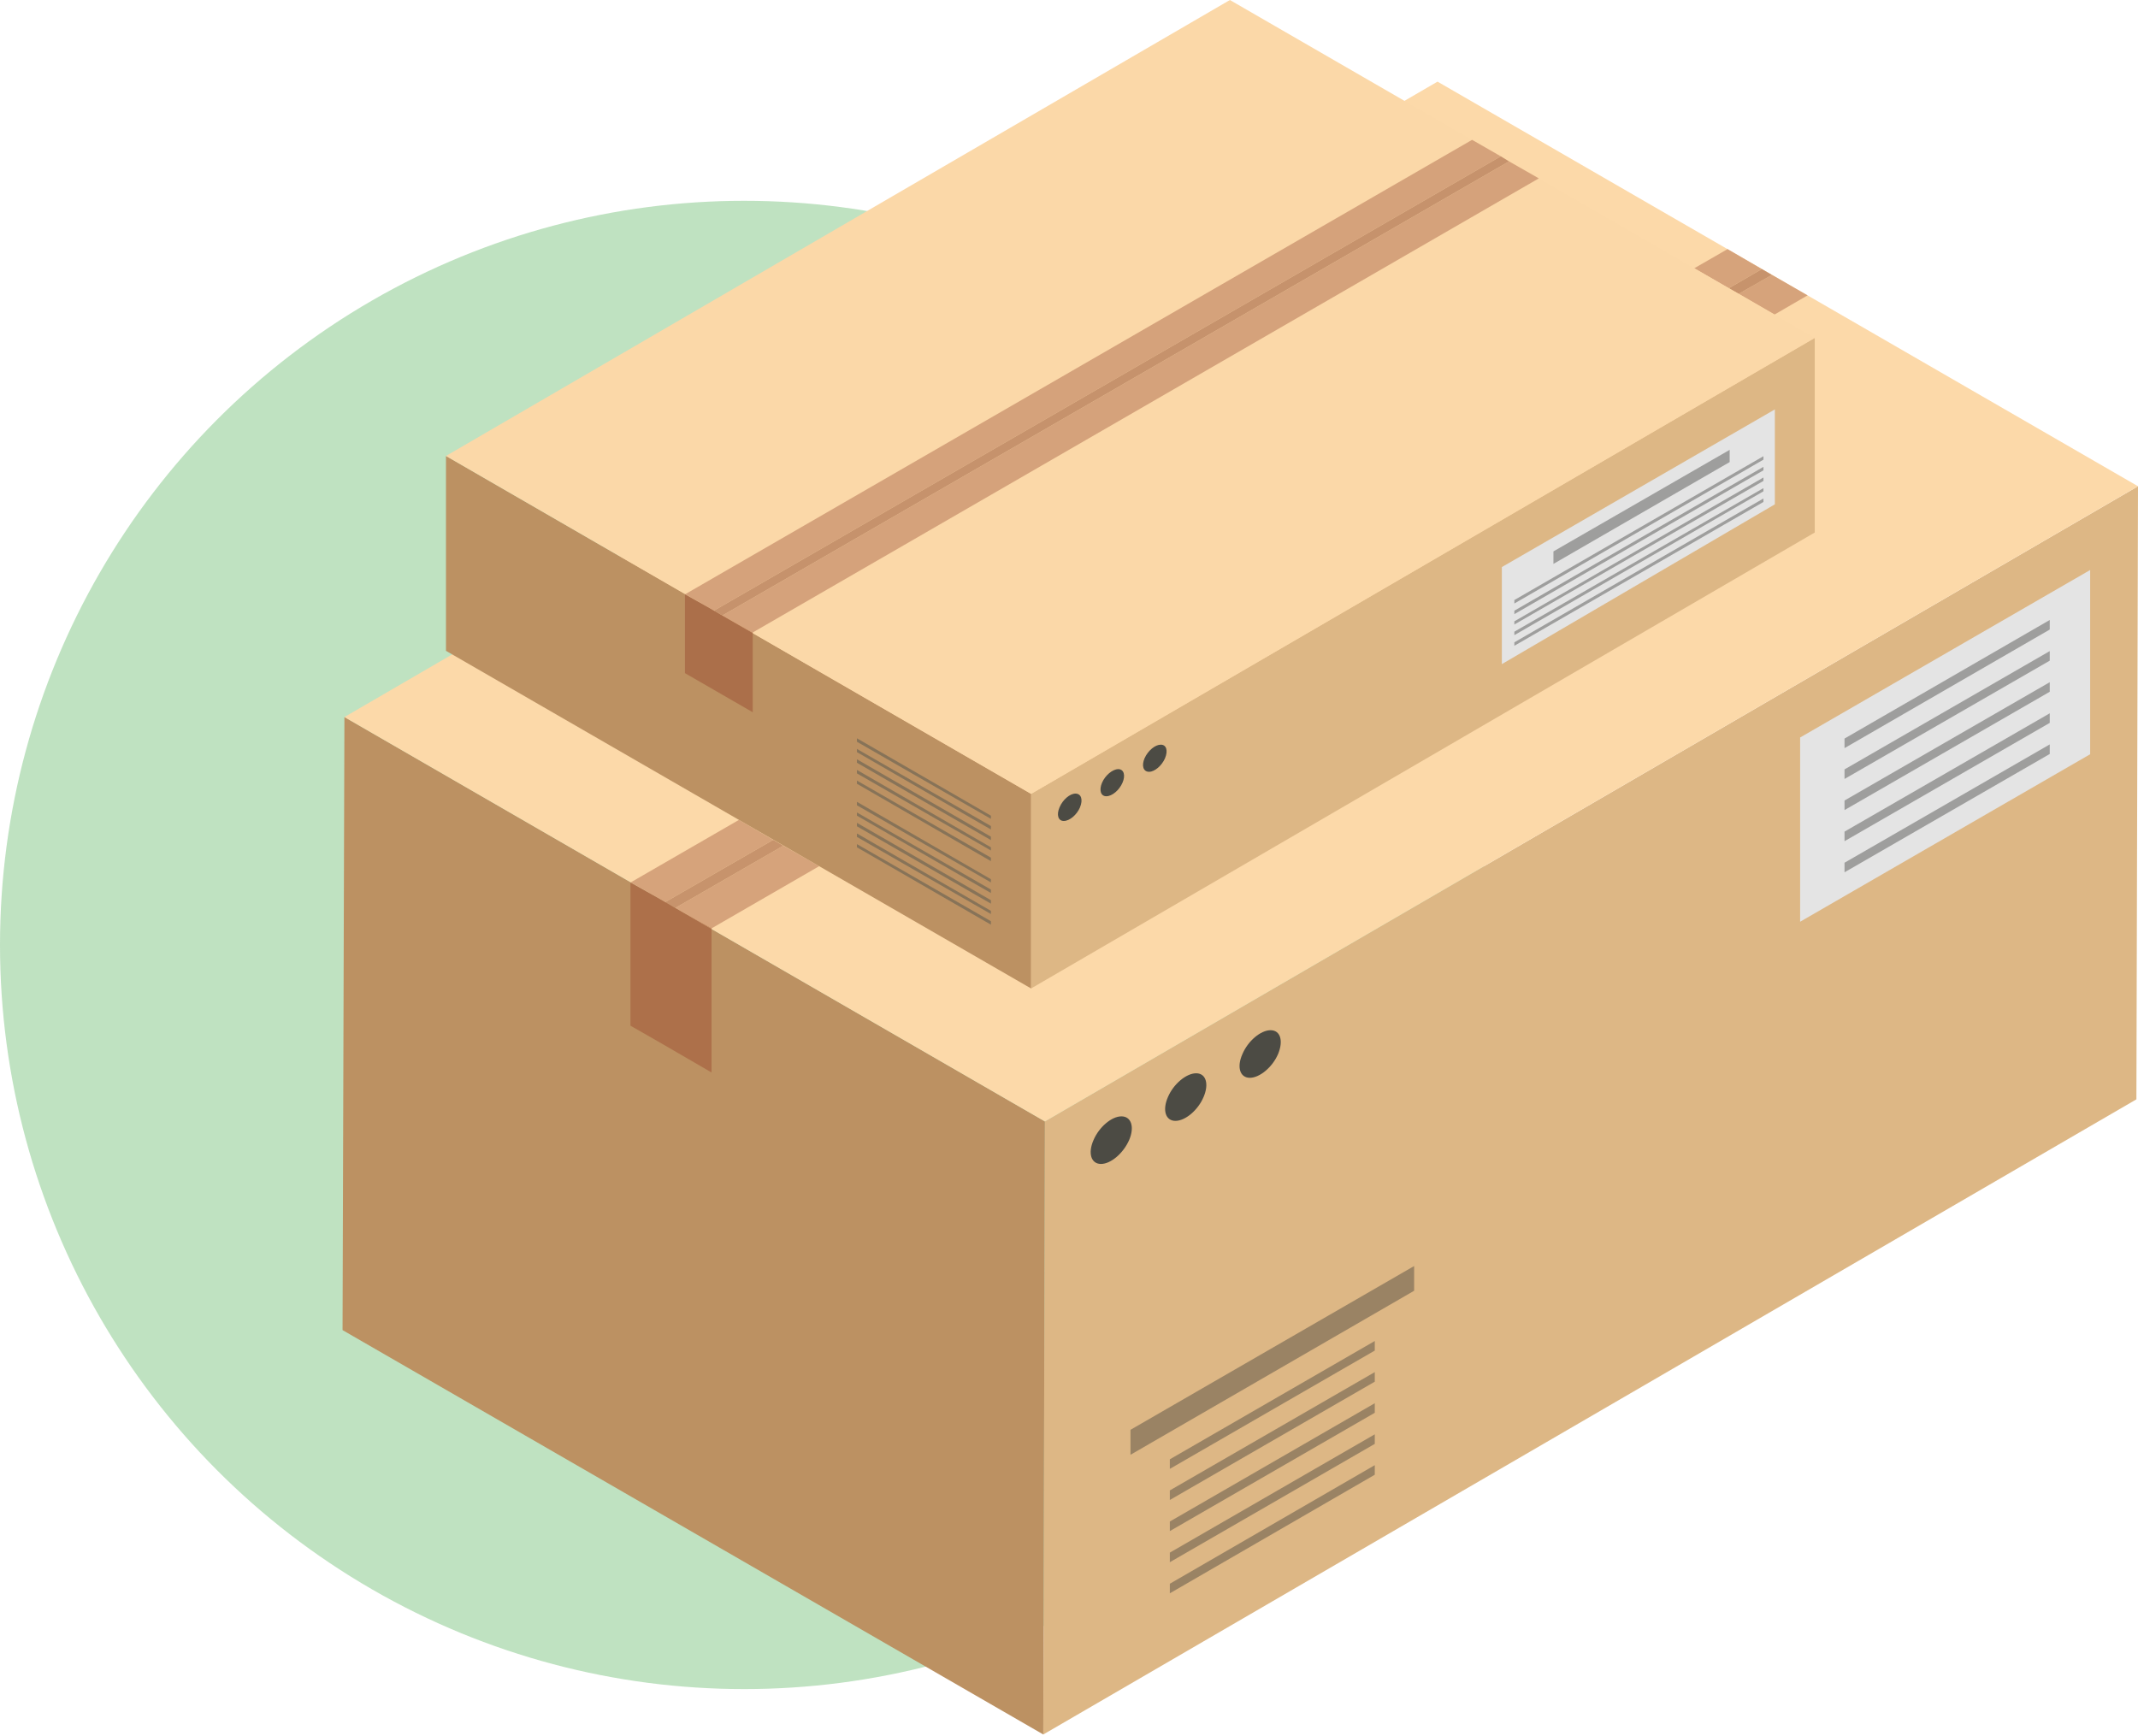 <svg width="181" height="147" viewBox="0 0 181 147" fill="none" xmlns="http://www.w3.org/2000/svg"><circle cx="63" cy="80" r="63" fill="#289D30" fill-opacity=".3"/><path d="M181 41.167l-.135 51.904-92.54 53.771.134-51.903L181 41.167z" fill="#DDB785"/><path d="M88.459 94.939l-.136 51.904L29 112.608l.158-51.904 59.3 34.235z" fill="#BC9162"/><path d="M181 41.167L88.459 94.94l-59.3-34.234 92.54-53.795L181 41.167z" fill="#FCD9A9"/><path d="M55.69 76.01l-2.317-1.283.022-.023 2.296 1.306z" fill="#C3916A"/><path d="M60.237 78.576l-3.06-1.711 9.137-5.267 3.038 1.733-9.115 5.267v-.022zm-3.916-2.206l-.63-.36-2.296-1.306 9.16-5.29 2.904 1.689-9.138 5.267zm93.914-49.743l-3.038-1.756 2.813-1.598 3.016 1.733-2.791 1.62zm-3.871-2.229l-2.926-1.688 2.813-1.62 2.904 1.688-2.791 1.62z" fill="#D6A37B"/><path d="M57.178 76.865l-.856-.495 9.138-5.267.855.495-9.137 5.267zm90.02-51.993l-.833-.473 2.791-1.62.855.494-2.813 1.599z" fill="#C7936C"/><path d="M176.949 63.855l-24.553 14.18V62.437l24.553-14.18v15.598z" fill="#E4E4E4"/><path d="M99.036 134.891v-.81l17.351-10.039v.81l-17.351 10.039zm0-2.633v-.811l17.351-10.016v.81l-17.351 10.017zm0-2.634v-.81l17.351-10.016v.81l-17.351 10.016zm0-2.633v-.811l17.351-10.016v.811l-17.351 10.016zm0-2.634v-.81l17.351-10.016v.81l-17.351 10.016zm-3.33-1.193v-2.115l24.012-13.865v2.093l-24.013 13.887z" fill="#9A8364"/><path d="M156.154 73.85v-.81l17.374-10.017v.81L156.154 73.85zm0-2.634v-.81l17.374-10.016v.81l-17.374 10.016zm0-2.633v-.81l17.374-10.017v.81l-17.374 10.016zm0-2.634v-.81l17.374-10.016v.81l-17.374 10.016zm0-2.61v-.811l17.374-10.039v.81l-17.374 10.04z" fill="#9E9E9D"/><path d="M60.237 90.797l-4.343-2.52-2.521-1.441v-12.11l2.318 1.284 4.546 2.633v12.154z" fill="#AD704A"/><path d="M60.237 78.643l-4.546-2.633.63.36v.022l.833.473h.023l3.06 1.71v.068z" fill="#BD7E56"/><path d="M57.155 76.865l-.833-.472v-.023l.855.495h-.022z" fill="#B0724C"/><path d="M95.593 96.515c-.495 1.125-1.553 2.026-2.385 2.026-.833 0-1.126-.9-.63-2.026.472-1.103 1.53-2.003 2.363-2.003.832 0 1.125.9.652 2.003zm6.302-3.647c-.473 1.126-1.553 2.026-2.385 2.026-.833 0-1.126-.9-.63-2.026.472-1.102 1.552-2.003 2.385-2.003.832 0 1.103.9.63 2.004zm6.301-3.623c-.473 1.102-1.553 2.003-2.386 2.003-.832 0-1.125-.9-.63-2.004.473-1.125 1.553-2.025 2.386-2.025.833 0 1.103.9.63 2.026z" fill="#4C4B44"/><path d="M153.634 28.607v16.476L87.289 83.685V67.209l66.345-38.602z" fill="#DDB785"/><path d="M87.29 67.21v16.475L37.756 55.1V38.602L87.29 67.209z" fill="#BC9162"/><path d="M153.634 28.608L87.289 67.209 37.755 38.601 104.122 0l49.512 28.608z" fill="#FBD8A8"/><path d="M59.9 51.386l-1.913-1.058.023-.022 1.89 1.08z" fill="#C2906A"/><path d="M63.726 53.546l-2.566-1.44 66.593-38.444 2.521 1.44-66.548 38.444zm-3.286-1.845l-.54-.315-1.89-1.08 66.615-38.467 2.43 1.395L60.44 51.701z" fill="#D5A27B"/><path d="M61.16 52.106l-.72-.405 66.615-38.467.697.428L61.16 52.106z" fill="#C6926C"/><path d="M63.726 60.3l-5.739-3.31v-6.662l1.913 1.058 1.125.653.113.067 2.588 1.486v6.707z" fill="#AB6F4A"/><path d="M63.726 53.592l-2.588-1.486h.023l2.565 1.44v.046zm-2.7-1.553l-1.126-.653.54.315.586.337z" fill="#BC7D56"/><path d="M61.137 52.106l-.112-.067-.585-.338.72.405h-.023z" fill="#AF714C"/><path d="M91.43 68.357c-.271.63-.879 1.148-1.374 1.148-.472 0-.63-.518-.36-1.148.27-.653.878-1.17 1.35-1.17.496 0 .653.517.383 1.17zm3.6-2.093c-.27.63-.877 1.148-1.372 1.148-.473 0-.63-.518-.36-1.148.27-.63.9-1.148 1.373-1.148.472 0 .63.518.36 1.148zm3.6-2.071c-.27.63-.877 1.148-1.35 1.148-.495 0-.653-.518-.382-1.148.292-.653.9-1.148 1.372-1.148.473 0 .63.495.36 1.148z" fill="#4C4B44"/><path d="M150.257 42.697l-23.112 13.528v-8.216l23.112-13.347v8.035z" fill="#E4E4E4"/><path d="M128.203 54.672v-.292l21.087-12.177v.293l-21.087 12.176zm0-.9v-.292l21.087-12.155v.27l-21.087 12.177zm0-.9v-.27l21.087-12.177v.292l-21.087 12.155zm0-.878v-.293l21.087-12.176v.292l-21.087 12.177zm0-.9V50.8l21.087-12.177v.293l-21.087 12.177zm3.308-3.354v-1.058l14.921-8.598v1.035l-14.921 8.621z" fill="#9E9E9D"/><path d="M83.89 78.283l-11.343-6.55v-.27L83.89 77.99v.293zm0-.9l-11.343-6.528v-.292l11.343 6.55v.27zm0-.878l-11.343-6.55v-.293l11.343 6.55v.293zm0-.9l-11.343-6.55v-.27l11.343 6.527v.293zm0-.9l-11.343-6.528v-.293l11.343 6.55v.27zm0-1.801l-11.343-6.55v-.27L83.89 72.61v.293zm0-.9l-11.343-6.528v-.293l11.343 6.55v.27zm0-.879l-11.343-6.55v-.292l11.343 6.55v.293zm0-.9l-11.343-6.55v-.27l11.343 6.528v.292zm0-.9l-11.343-6.528v-.292l11.343 6.55v.27z" fill="#877358"/></svg>